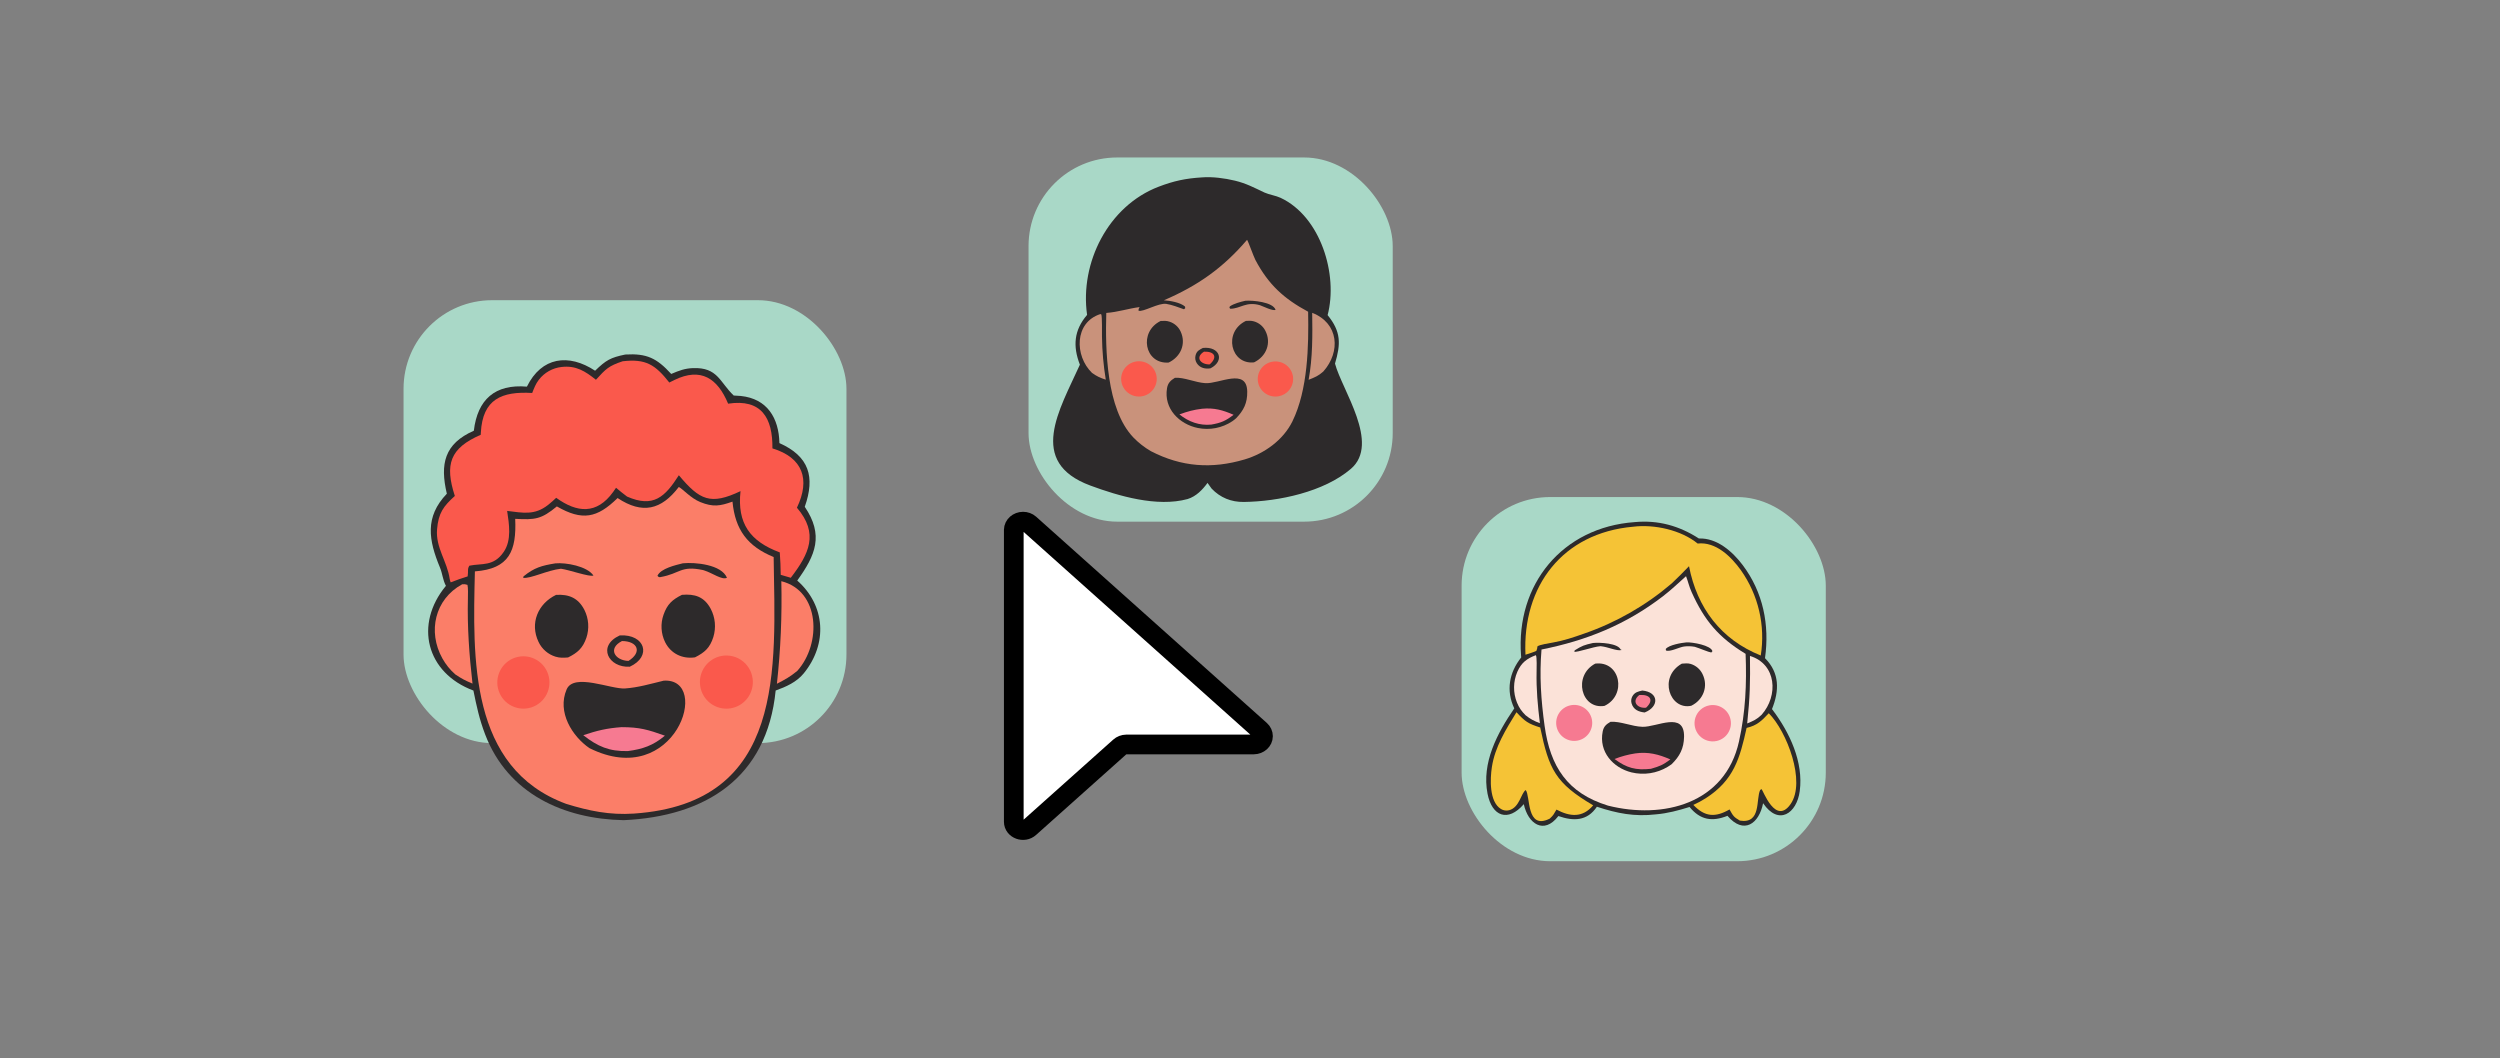 <svg width="508" height="215" viewBox="0 0 508 215" fill="none" xmlns="http://www.w3.org/2000/svg">
<rect x="0" y="0" width="508" height="215" fill="#808080" stroke="none"/>
<rect x="82" y="61" width="90" height="90" rx="18" fill="#A9D8C7"/>
<rect x="209" y="32" width="74" height="74" rx="18" fill="#A9D8C7"/>
<rect x="297" y="101" width="74" height="74" rx="18" fill="#A9D8C7"/>
<g clip-path="url(#clip0_3198_409)">
<path d="M244.198 36.048C246.329 35.869 248.876 36.213 250.937 36.709C253.264 37.27 254.859 38.147 256.959 39.132C257.964 39.58 259.227 39.736 260.215 40.199C268.355 44.008 271.943 55.8 269.772 64.03C272.522 67.397 272.463 69.891 271.272 73.879C272.679 79.245 280.525 90.11 274.494 95.276C269.029 99.957 259.805 101.907 252.739 101.998C250.187 102.031 247.944 101.122 246.201 99.283L245.366 98.125C244.35 99.52 243.069 100.861 241.32 101.407C235.115 103.099 227.297 100.792 221.554 98.663C208.647 93.876 215.312 83.241 219.433 74.107C217.971 70.329 218.225 67.1 220.895 63.987C219.397 53.4 225.186 41.858 235.436 37.94C238.511 36.765 240.91 36.249 244.198 36.048Z" fill="#2D2A2B"/>
<path d="M253.405 48.733C253.64 49.031 254.734 52.135 255.104 52.835C257.764 57.853 260.915 60.707 265.812 63.341C265.944 70.323 265.764 79.218 262.614 85.633C260.756 89.416 256.923 92.172 252.905 93.359C246.238 95.33 240.076 94.891 233.873 91.684C232.547 90.918 231.337 89.971 230.278 88.87C224.8 83.109 224.588 71.064 224.797 63.589C227.201 63.411 229.215 62.702 231.57 62.4C231.406 62.719 231.335 62.781 231.35 63.136C232.268 63.477 235.414 61.496 236.998 61.75C238.214 61.945 239.436 62.447 240.585 62.845L240.839 62.616L240.794 62.294C239.879 61.461 237.713 61.089 236.497 61.02C243.397 58.049 248.484 54.476 253.405 48.733Z" fill="#C9927B"/>
<path d="M238.74 76.771C240.62 76.635 242.846 77.723 244.915 77.857C247.73 78.039 253.368 74.658 253.439 79.583C253.473 81.888 252.722 83.39 251.166 85.002C250.913 85.219 250.664 85.422 250.387 85.608C248.336 86.97 245.821 87.46 243.403 86.967C239.675 86.213 236.434 83.064 237.139 78.88C237.315 77.837 237.86 77.301 238.74 76.771Z" fill="#2D2A2B"/>
<path d="M244.278 83.054C246.728 82.831 248.45 83.321 250.664 84.284C249.062 85.523 248.13 85.925 246.134 86.277C243.71 86.513 241.525 85.706 239.659 84.209C241.351 83.593 242.49 83.274 244.278 83.054Z" fill="#F67A91"/>
<path d="M235.851 65.216C236.527 65.189 237.007 65.151 237.657 65.369C238.656 65.694 239.472 66.419 239.906 67.369C241.066 69.873 239.923 72.492 237.474 73.671C232.547 74.036 231.337 67.396 235.851 65.216Z" fill="#2D2A2B"/>
<path d="M253.171 65.205C253.763 65.171 254.211 65.138 254.796 65.302C255.807 65.588 256.651 66.282 257.121 67.215C258.397 69.702 257.322 72.424 254.824 73.632C250.081 74.149 248.495 67.463 253.171 65.205Z" fill="#2D2A2B"/>
<path d="M230.637 73.493C232.569 73.06 234.493 74.248 234.952 76.159C235.412 78.07 234.236 79.992 232.315 80.47C231.052 80.785 229.716 80.402 228.817 79.467C227.918 78.533 227.595 77.191 227.972 75.954C228.349 74.718 229.367 73.777 230.637 73.493Z" fill="#FA594C"/>
<path d="M258.471 73.51C259.537 73.3 260.641 73.579 261.475 74.269C262.31 74.958 262.785 75.985 262.77 77.062C262.745 78.743 261.541 80.18 259.879 80.51C257.929 80.898 256.031 79.643 255.642 77.708C255.253 75.774 256.52 73.893 258.471 73.51Z" fill="#FA594C"/>
<path d="M244.424 70.702C247.857 70.335 248.944 73.308 245.98 74.841C244.899 75.022 243.812 74.769 243.19 73.804C242.881 73.325 242.792 72.738 242.943 72.19C243.176 71.32 243.695 71.088 244.424 70.702Z" fill="#2D2A2B"/>
<path d="M244.657 71.458C246.783 71.377 247.497 72.555 245.809 74.05C243.979 74.094 242.77 72.622 244.657 71.458Z" fill="#FA594C"/>
<path d="M253.048 61.116C254.494 60.995 258.706 61.357 259.2 62.969C258.613 63.221 256.807 62.303 256.029 62.022C253.19 61.2 252.047 62.731 249.998 62.742L249.818 62.544L249.906 62.252C250.789 61.666 252.026 61.353 253.048 61.116Z" fill="#2D2A2B"/>
<path d="M223.598 63.819L223.778 63.878C223.975 64.278 223.912 67.712 223.922 68.413C223.963 71.339 224.221 74.259 224.695 77.147C223.546 76.787 222.863 76.46 221.894 75.769C218.327 72.322 218.288 65.51 223.598 63.819Z" fill="#C9927B"/>
<path d="M266.637 63.566C272.042 65.672 272.473 71.479 268.892 75.496C267.852 76.413 267.207 76.653 265.91 77.177C266.741 72.666 266.704 68.119 266.637 63.566Z" fill="#C9927B"/>
</g>
<g clip-path="url(#clip1_3198_409)">
<path d="M332.163 106.093C336.946 105.643 341.216 106.843 345.212 109.42C348.878 109.284 352.031 112.052 354.113 114.82C358.271 120.346 359.603 126.975 358.647 133.742C361.657 136.763 361.571 140.353 360.066 144.088L360.182 144.241C363.673 148.862 366.49 154.855 365.71 160.748C365.108 165.299 361.406 167.854 358.262 163.212C357.448 167.367 354.344 169.672 351.021 165.777C347.887 167.02 345.494 166.631 343.318 163.977C341.058 164.683 338.845 165.281 336.477 165.478C332.129 165.984 328.58 165.279 324.49 163.928C322.535 166.868 319.71 166.887 316.664 165.82C313.723 169.677 310.475 167.386 309.637 163.402C306.414 167.142 303.167 165.888 302.268 161.286C301.04 155.002 304.238 148.987 307.699 143.945C305.987 140.307 306.664 136.658 309.11 133.591C309.099 133.472 309.089 133.352 309.08 133.233C307.983 118.735 317.486 107.141 332.163 106.093Z" fill="#2D2A2B"/>
<path d="M342.602 117.083C343.028 118.186 343.214 119.15 343.739 120.32C346.35 126.13 349.274 129.569 354.705 132.857C354.943 138.993 354.698 144.65 353.363 150.669C350.554 163.34 337.966 166.529 326.738 163.701C318.487 161.157 315.011 155.766 313.863 147.502C313.137 142.272 312.793 137.275 313.235 131.983C322.447 130.136 330.385 126.922 337.882 121.183C339.538 119.915 341.044 118.472 342.602 117.083Z" fill="#FBE2D8"/>
<path d="M327.253 146.672C329.324 146.538 331.575 147.621 333.742 147.687C336.69 147.777 342.297 144.438 342.201 149.724C342.158 152.068 341.323 153.686 339.657 155.306C339.407 155.483 339.152 155.652 338.891 155.812C336.676 157.153 334.019 157.561 331.504 156.946C327.813 156.031 324.834 152.792 325.669 148.632C325.875 147.609 326.386 147.173 327.253 146.672Z" fill="#2D2A2B"/>
<path d="M332.301 153.091C334.885 152.717 337.09 153.279 339.418 154.32C337.837 155.475 337.352 155.669 335.461 156.222C332.404 156.556 330.562 156.074 328.07 154.229C329.433 153.692 330.853 153.311 332.301 153.091Z" fill="#F67A91"/>
<path d="M324.15 134.848C329.273 134.216 330.631 141.258 326.037 143.432C321.292 144.236 319.562 137.298 324.15 134.848Z" fill="#2D2A2B"/>
<path d="M341.75 134.852C342.344 134.802 343.006 134.739 343.578 134.919C344.616 135.244 345.474 135.983 345.948 136.962C347.175 139.435 346.138 142.213 343.657 143.413C339.307 144.345 336.89 137.6 341.75 134.852Z" fill="#2D2A2B"/>
<path d="M347.317 143.332C349.303 142.945 351.232 144.224 351.646 146.203C352.061 148.181 350.807 150.126 348.832 150.567C347.53 150.858 346.173 150.426 345.279 149.437C344.385 148.448 344.093 147.055 344.515 145.791C344.937 144.526 346.008 143.587 347.317 143.332Z" fill="#F67A91"/>
<path d="M319.067 143.328C321.054 142.878 323.025 144.134 323.456 146.123C323.886 148.111 322.61 150.069 320.616 150.479C318.648 150.884 316.722 149.631 316.297 147.669C315.872 145.708 317.108 143.771 319.067 143.328Z" fill="#F67A91"/>
<path d="M333.713 140.316C337.094 140.628 337.206 143.592 334.2 144.775C332.998 144.657 331.916 144.214 331.539 142.948C331.389 142.455 331.45 141.922 331.707 141.475C332.192 140.65 332.866 140.511 333.713 140.316Z" fill="#2D2A2B"/>
<path d="M333.098 141.235L333.245 141.225C335.299 141.092 336.155 142.256 334.485 143.801C332.753 144.017 331.426 142.54 333.098 141.235Z" fill="#F67A91"/>
<path d="M342.703 130.53C343.916 130.474 347.662 131.127 347.97 132.324L347.733 132.591C347.169 132.514 345.285 131.699 344.377 131.429C343.599 131.303 342.989 131.273 342.205 131.372C341.223 131.495 339.371 132.52 338.526 132.18L338.48 131.871C339.127 131.047 341.683 130.622 342.703 130.53Z" fill="#2D2A2B"/>
<path d="M323.681 130.658C324.946 130.513 329.012 130.676 329.36 132.127L329.344 131.847L329.471 132.096C328.505 132.319 326.75 131.466 325.395 131.327L325.194 131.308C323.699 131.417 320.558 132.606 319.748 132.447C319.804 132.459 319.859 132.47 319.915 132.482L319.971 132.153C321.512 131.193 321.904 131.067 323.681 130.658Z" fill="#2D2A2B"/>
<path d="M331.877 107.027C336.151 106.499 341.607 107.7 344.963 110.446C348.654 110.038 351.741 113.08 353.738 115.848C357.302 120.882 358.756 127.109 357.787 133.199C349.687 129.952 344.844 123.51 343.208 115.055C342.072 116.259 340.915 117.372 339.726 118.523C334.469 123.024 328.411 126.496 321.868 128.756C319.754 129.503 317.785 130.169 315.582 130.557C314.948 130.668 312.756 131.013 312.405 131.348C312.356 131.765 312.359 131.85 312.192 132.253C311.462 132.585 310.738 132.797 309.975 133.04C309.322 119.126 317.487 108.288 331.877 107.027Z" fill="#F5C336"/>
<path d="M308.145 144.726C309.894 146.62 310.528 147.053 312.972 147.826C314.755 156.359 316.065 159.136 323.735 163.641C321.559 166.233 319.002 165.949 316.274 164.51C315.717 165.438 315.723 165.601 314.901 166.349C310.07 168.759 311.015 161.669 310.018 160.535C309.054 161.213 308.778 164.05 306.677 164.633C306.111 164.787 305.506 164.702 305.005 164.395C302.588 162.94 302.787 158.271 303.147 155.884C303.772 151.753 306.004 148.214 308.145 144.726Z" fill="#F5C336"/>
<path d="M359.413 144.929C363.052 148.57 367.035 158.858 363.837 163.407C360.773 167.765 358.256 160.583 357.947 160.346L357.67 160.516C356.764 162.404 357.941 167.46 353.543 166.747C352.265 166.011 352.165 165.769 351.442 164.48C348.529 166.154 346.415 166.001 344.085 163.556C344.962 163.167 345.807 162.712 346.615 162.195C352.355 158.515 353.543 154.032 354.911 147.908C357.02 147.424 357.978 146.472 359.413 144.929Z" fill="#F5C336"/>
<path d="M312.095 133.128C312.319 133.475 312.246 135.9 312.234 136.466C312.157 140.059 312.467 143.392 312.904 146.955C311.681 146.481 311.003 146.148 309.986 145.331C309.194 144.541 308.674 143.808 308.249 142.765C307.437 140.751 307.464 138.497 308.324 136.503C309.15 134.637 310.257 133.82 312.095 133.128Z" fill="#FBE2D8"/>
<path d="M355.591 133.286C360.993 134.934 361.41 141.347 357.964 145.239C356.961 146.2 356.313 146.469 355.032 147.004C355.599 141.53 355.664 138.695 355.591 133.286Z" fill="#FBE2D8"/>
</g>
<path d="M206 107.662V166.98C206 168.497 208.037 169.238 209.207 168.16L227.542 151.78C227.889 151.463 228.365 151.281 228.863 151.274H254.781C255.808 151.261 256.641 150.506 256.641 149.589C256.641 149.147 256.449 148.723 256.102 148.409L209.207 106.482C208.856 106.172 208.381 106 207.886 106C206.86 106 206.015 106.745 206 107.662Z" fill="white" stroke="black" stroke-width="4"/>
<path d="M127.061 72.038C131.419 71.786 133.44 72.763 136.392 75.985C138.064 75.272 139.181 74.857 140.84 74.799C145.861 74.623 146.22 77.636 149.091 80.369C149.408 80.376 150.271 80.433 150.52 80.459C155.896 81.012 158.265 84.936 158.379 90.038C164.411 92.718 165.68 96.897 163.528 102.98C167.414 108.738 165.762 112.764 162 117.968C167.729 123.027 168.232 130.789 163.324 136.822C161.874 138.604 159.734 139.555 157.615 140.314C155.847 158.136 143.317 165.901 126.747 166.66C114.57 166.428 103.189 161.303 98.584 149.236C97.402 146.139 96.856 143.552 96.197 140.319C86.598 136.736 84.132 126.863 90.612 119.044C89.966 117.844 89.915 116.563 89.401 115.326C87.109 109.799 86.254 105.068 90.798 100.323C89.375 94.272 90.299 90.157 96.283 87.525C97.037 81.174 100.58 78.007 107.067 78.565C110.047 72.513 115.545 71.783 120.926 75.331C123.151 73.174 124.043 72.664 127.061 72.038Z" fill="#2D2A2B"/>
<path d="M137.932 98.951C138.813 99.413 140.366 101.239 142.291 102.018C144.887 103.068 146.304 102.84 148.839 101.93C149.394 107.672 151.905 111.012 157.206 113.189C157.526 135.735 159.718 163.213 128.812 165.319C123.908 165.653 119.703 164.782 115.036 163.342C95.296 156.049 96.083 133.638 96.498 116.106C103.505 115.59 104.975 111.928 104.689 105.43C108.706 105.644 109.976 105.54 113.154 102.904C118.291 105.862 121.315 105.313 125.493 101.202C130.53 104.539 134.369 103.623 137.932 98.951Z" fill="#FB7E68"/>
<path d="M134.869 138.311C144.708 137.703 137.209 160.704 119.778 152.022C116.3 149.641 113.157 144.713 115.138 140.091C116.605 136.666 124.165 140.103 127.03 139.893C129.702 139.696 132.051 138.995 134.869 138.311Z" fill="#2D2A2B"/>
<path d="M126.296 147.757C129.971 147.757 131.686 148.273 135.109 149.49C132.72 151.494 130.6 152.222 127.57 152.62C123.786 152.706 121.448 151.684 118.522 149.393C121.317 148.453 123.325 147.969 126.296 147.757Z" fill="#F67A91"/>
<path d="M138.574 120.871C141.159 120.65 143.081 121.225 144.417 123.708C145.345 125.471 145.538 127.532 144.953 129.439C144.252 131.666 143.167 132.586 141.225 133.573C138.671 133.944 136.319 132.832 135.147 130.482C134.304 128.75 134.187 126.751 134.825 124.932C135.576 122.767 136.618 121.846 138.574 120.871Z" fill="#2D2A2B"/>
<path d="M112.99 120.88C115.587 120.715 117.515 121.496 118.764 123.961C119.631 125.709 119.772 127.73 119.158 129.582C118.433 131.7 117.352 132.649 115.433 133.595C114.523 133.664 113.771 133.712 112.881 133.436C111.36 132.968 110.107 131.877 109.429 130.433C107.625 126.656 109.297 122.667 112.99 120.88Z" fill="#2D2A2B"/>
<path d="M146.655 133.282C148.205 133.004 149.798 133.422 151.015 134.425C152.231 135.428 152.949 136.916 152.979 138.496C153.031 141.225 151.048 143.564 148.357 143.948C145.452 144.362 142.751 142.363 142.288 139.454C141.824 136.545 143.767 133.799 146.655 133.282Z" fill="#FA594C"/>
<path d="M104.706 133.622C107.484 132.71 110.472 134.229 111.385 137.017C112.297 139.805 110.788 142.808 108.012 143.728C105.231 144.649 102.233 143.13 101.319 140.337C100.405 137.543 101.922 134.536 104.706 133.622Z" fill="#FA594C"/>
<path d="M125.945 129.11C131.076 128.821 132.518 133.398 127.971 135.475C123.642 135.722 121.262 131.247 125.945 129.11Z" fill="#2D2A2B"/>
<path d="M126.389 130.259C129.625 130.282 130.529 132.536 127.706 134.299C124.982 134.222 123.392 131.791 126.389 130.259Z" fill="#FB7E68"/>
<path d="M138.761 114.46C141.265 114.216 146.62 114.707 147.718 117.404C146.72 117.925 144.757 116.423 143.096 115.911L142.837 115.833C138.27 114.874 138.265 116.543 134.194 117.269C133.835 117.333 133.769 117.179 133.595 116.988C134.283 115.498 137.309 114.824 138.761 114.46Z" fill="#2D2A2B"/>
<path d="M112.851 114.475C115.009 114.274 119.303 115.049 120.592 116.947C119.833 117.293 115.686 115.796 113.986 115.566C111.266 115.851 107.79 117.63 106.308 117.415L106.372 117.125C108.555 115.339 110.088 114.928 112.851 114.475Z" fill="#2D2A2B"/>
<path d="M126.521 73.41C131.232 72.865 133.135 74.096 136.004 77.729C136.341 77.557 136.68 77.388 137.02 77.222C142.431 74.586 145.809 76.881 147.954 82.026C154.717 81.004 157.029 84.902 156.956 91.11C163.156 92.996 164.689 97.42 161.935 103.165C166.429 108.434 164.427 112.514 160.687 117.404L158.644 116.803C158.633 115.21 158.56 113.835 158.45 112.245C152.403 110.007 149.755 106.343 150.473 99.797C144.376 102.698 142.189 101.645 137.943 96.569C135.13 100.979 132.777 103.252 127.423 100.906C126.796 100.474 125.804 99.623 125.18 99.117C124.989 99.401 124.794 99.682 124.595 99.96C121.253 104.595 117.247 104.209 113.018 101.154C112.498 101.658 111.954 102.136 111.388 102.587C108.618 104.765 106.294 104.205 103.052 103.818C103.452 106.497 103.995 109.739 102.367 112.133C100.293 115.182 97.916 114.421 95.379 114.948C94.926 115.629 95.204 116.015 95.029 117.122C93.863 117.484 92.711 117.889 91.576 118.338C91.5 118.115 91.409 117.86 91.376 117.63C90.869 114.066 88.503 111.293 88.81 107.57C89.084 104.247 90.099 102.877 92.423 100.78C90.344 94.369 91.415 91.067 97.686 88.35L97.708 87.906C98.07 81.084 101.967 79.493 108.139 79.853C108.515 78.905 108.862 77.972 109.495 77.165C110.622 75.704 112.292 74.767 114.121 74.568C117.061 74.231 118.928 75.441 121.094 77.169C123.133 74.942 123.656 74.368 126.521 73.41Z" fill="#FA594C"/>
<path d="M158.765 118.098C166.638 120.055 166.975 130.809 162.004 136.33C160.557 137.518 159.522 138.09 157.867 138.939C158.628 132.02 158.928 125.057 158.765 118.098Z" fill="#FB7E68"/>
<path d="M93.906 118.73C94.473 118.689 94.442 118.691 94.991 118.847C95.137 119.434 95.095 120.897 95.079 121.592C94.938 127.458 95.345 133.075 96.012 138.91C94.443 138.235 93.921 137.98 92.511 137.036C91.454 136.11 90.564 135.007 89.883 133.775C86.874 128.349 88.346 121.764 93.906 118.73Z" fill="#FB7E68"/>
<defs>
<clipPath id="clip0_3198_409">
<rect width="63" height="66" fill="white" transform="translate(214 36)"/>
</clipPath>
<clipPath id="clip1_3198_409">
<rect width="64" height="62" fill="white" transform="translate(302 106)"/>
</clipPath>
</defs>
</svg>
